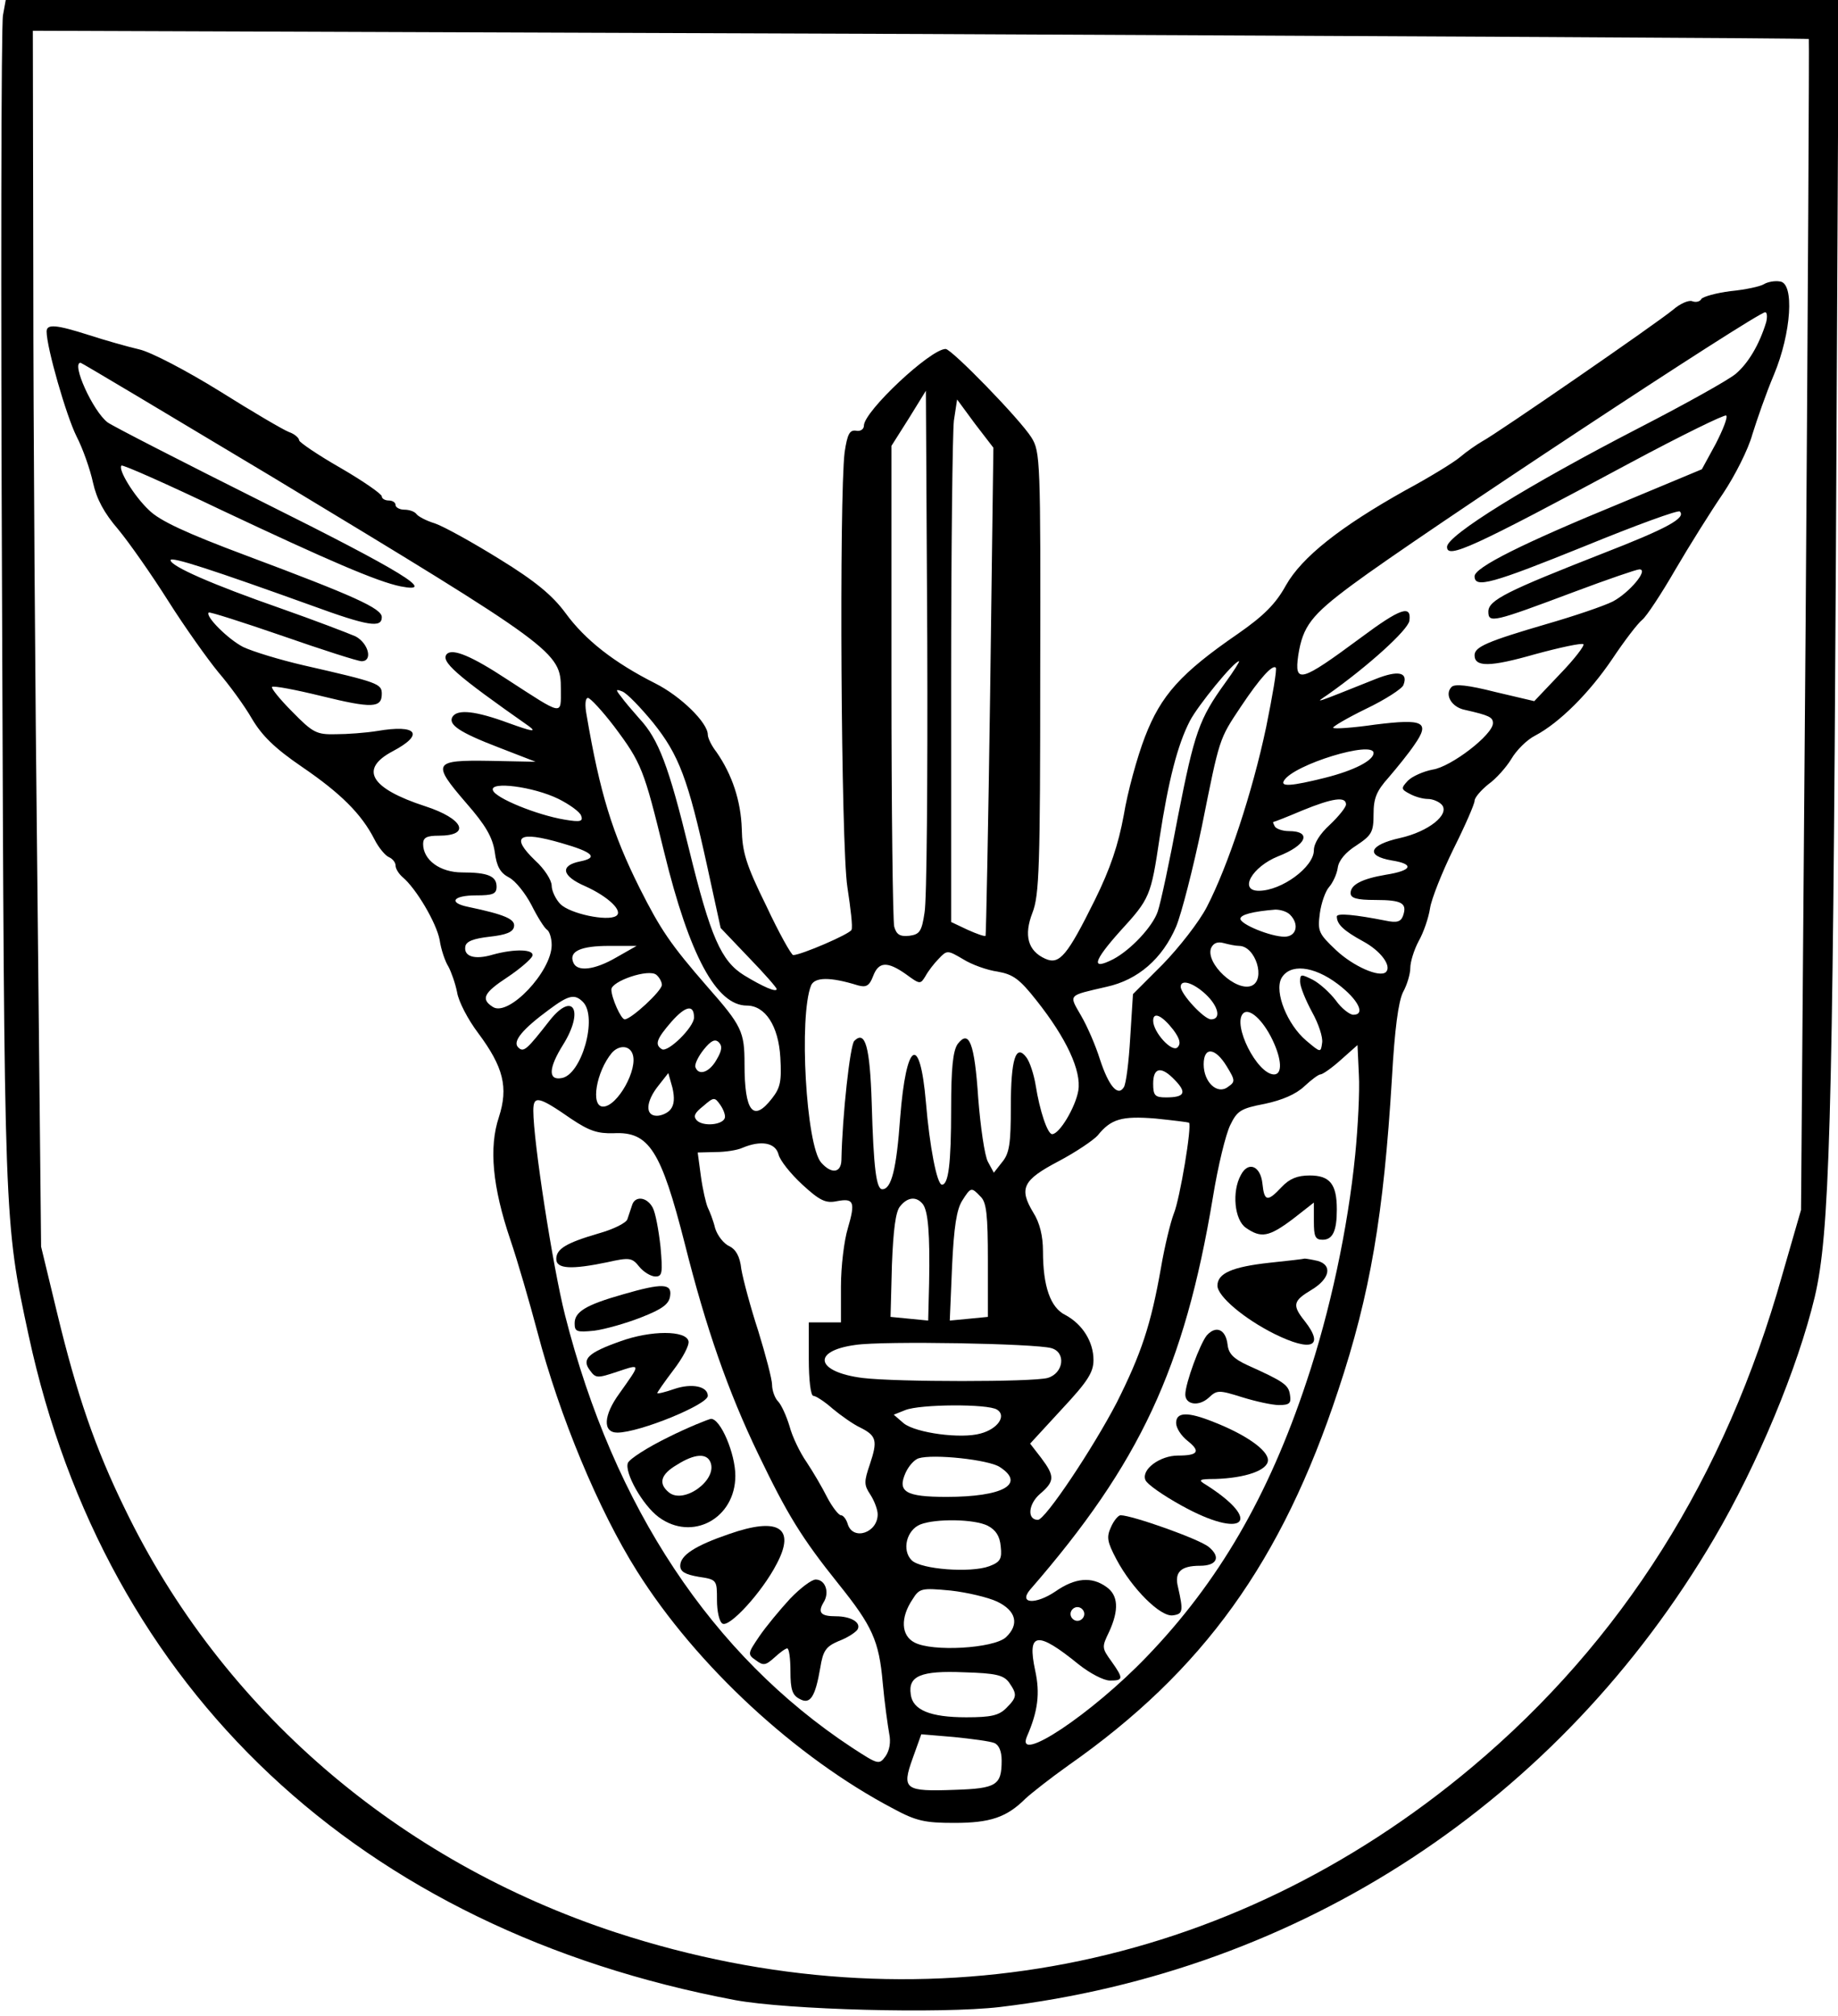 <?xml version="1.0" encoding="UTF-8" standalone="yes"?>
<svg version="1.0" xmlns="http://www.w3.org/2000/svg" width="300pt" height="329pt" viewBox="0 0 400 439" preserveAspectRatio="xMidYMid meet">
  <g transform="translate(0,439) scale(0.1,-0.1)" fill="#000000" stroke="none">
    <path d="M5 4357 c-4 -18 -5 -598 -2 -1288 5 -1349 4 -1337 58 -1588 167 -773
721 -1293 1539 -1447 114 -21 448 -30 576 -15 656 78 1219 447 1556 1021 94
160 182 371 219 526 32 137 39 364 46 1617 l6 1207 -1996 0 -1996 0 -6 -33z
m3933 -52 c1 -1 -2 -576 -7 -1276 l-10 -1274 -41 -142 c-124 -441 -349 -797
-675 -1071 -531 -446 -1205 -576 -1864 -361 -476 156 -860 487 -1071 924 -64
131 -104 247 -147 425 l-35 145 -8 780 c-5 429 -9 1025 -9 1324 l-1 544 1933
-7 c1062 -5 1933 -9 1935 -11z"/>
    <path d="M3840 3771 c-8 -5 -41 -12 -72 -15 -32 -4 -60 -12 -64 -17 -3 -6 -12
-8 -20 -5 -7 3 -26 -5 -41 -18 -36 -30 -387 -272 -416 -287 -12 -7 -34 -22
-48 -34 -14 -12 -68 -45 -120 -73 -141 -79 -225 -145 -260 -207 -22 -40 -48
-66 -104 -105 -125 -86 -168 -134 -203 -225 -17 -44 -38 -121 -46 -170 -12
-65 -29 -116 -63 -185 -60 -121 -77 -142 -108 -128 -38 17 -47 51 -28 100 15
38 17 101 17 523 1 464 0 481 -19 512 -25 40 -174 193 -187 193 -33 0 -178
-136 -178 -167 0 -8 -8 -13 -17 -11 -14 2 -19 -7 -25 -47 -12 -98 -8 -858 6
-947 7 -46 12 -87 9 -93 -3 -9 -110 -55 -127 -55 -4 0 -31 48 -59 108 -44 89
-52 117 -53 167 -2 61 -21 118 -55 167 -11 14 -19 31 -19 38 0 26 -59 84 -115
112 -89 45 -152 94 -195 153 -28 38 -65 69 -143 117 -58 36 -121 71 -141 78
-20 6 -38 16 -41 21 -4 5 -15 9 -26 9 -10 0 -19 5 -19 10 0 6 -7 10 -15 10 -8
0 -15 4 -15 9 0 5 -40 33 -90 62 -49 28 -90 56 -90 60 0 5 -10 14 -22 18 -13
5 -81 45 -151 89 -71 44 -149 85 -175 91 -26 6 -75 20 -109 31 -72 23 -93 25
-93 8 0 -35 43 -184 65 -228 14 -27 30 -73 36 -101 8 -36 24 -66 55 -102 24
-29 73 -99 109 -156 36 -57 86 -127 109 -155 24 -28 57 -73 73 -101 22 -37 49
-64 109 -105 85 -58 130 -103 158 -158 9 -18 24 -36 32 -39 7 -3 14 -11 14
-18 0 -7 7 -18 15 -25 30 -25 74 -100 81 -137 3 -21 12 -47 19 -58 6 -11 15
-36 19 -56 3 -20 24 -60 46 -89 55 -74 66 -118 45 -183 -22 -66 -14 -152 25
-267 16 -47 42 -137 59 -201 48 -183 133 -388 217 -521 129 -205 345 -405 558
-517 50 -27 69 -31 133 -31 78 0 114 12 155 53 13 12 55 45 93 72 294 206 465
444 588 817 70 210 99 383 117 680 6 107 14 166 24 187 9 16 16 40 16 53 0 13
8 39 18 58 11 19 22 52 25 72 3 20 26 78 51 129 25 50 46 98 46 105 0 7 14 23
30 36 17 12 39 37 50 55 11 19 34 42 52 51 53 28 118 93 168 167 26 39 55 77
65 85 9 7 42 57 72 109 31 53 78 128 104 166 26 39 55 96 64 129 10 32 30 90
47 130 38 91 45 200 13 203 -11 2 -27 -1 -35 -6z m5 -83 c-15 -49 -39 -89 -66
-112 -15 -13 -110 -66 -211 -118 -242 -125 -418 -234 -418 -259 0 -27 53 -3
399 183 112 60 206 106 209 103 4 -3 -7 -31 -23 -62 l-30 -55 -175 -73 c-217
-89 -320 -141 -320 -160 0 -27 38 -16 241 66 110 45 203 79 206 75 14 -14 -28
-37 -167 -91 -209 -82 -250 -102 -250 -127 0 -26 11 -23 187 43 72 27 136 49
142 49 21 0 -22 -51 -58 -70 -20 -10 -85 -32 -144 -49 -130 -38 -157 -50 -157
-68 0 -26 33 -26 131 2 55 15 102 25 106 22 3 -3 -20 -33 -51 -65 l-56 -59
-85 20 c-59 15 -88 18 -95 11 -16 -16 -1 -44 29 -50 53 -12 61 -16 61 -29 0
-25 -91 -95 -131 -101 -21 -4 -45 -15 -54 -24 -16 -17 -15 -19 4 -29 11 -6 28
-11 39 -11 11 0 25 -6 31 -13 17 -21 -29 -58 -91 -72 -68 -15 -77 -39 -18 -49
50 -8 44 -22 -13 -31 -53 -9 -77 -22 -77 -40 0 -11 13 -15 54 -15 58 0 70 -7
60 -35 -5 -13 -14 -15 -38 -10 -66 13 -106 17 -106 9 0 -17 15 -31 57 -54 39
-21 63 -54 50 -67 -14 -13 -72 13 -109 48 -38 36 -40 41 -35 80 3 22 12 48 20
57 8 9 17 28 19 42 2 16 17 34 41 49 33 22 37 29 37 68 0 34 6 50 33 80 18 21
44 53 56 71 35 50 20 57 -85 44 -48 -7 -90 -10 -92 -7 -2 2 30 21 71 41 42 20
79 44 82 52 11 28 -11 33 -61 13 -140 -56 -132 -53 -104 -34 88 62 175 141
178 161 5 36 -20 27 -106 -37 -131 -97 -145 -101 -136 -38 10 63 28 87 117
153 145 108 882 594 900 594 4 0 5 -10 2 -22z m-3258 -334 c624 -377 633 -384
633 -465 0 -58 7 -59 -118 22 -76 50 -117 67 -130 55 -15 -16 18 -45 179 -158
17 -13 6 -11 -44 7 -73 27 -112 31 -123 14 -10 -17 15 -34 101 -67 l80 -31
-100 2 c-123 2 -127 -4 -51 -92 42 -48 57 -74 62 -106 4 -32 12 -46 31 -56 14
-7 36 -35 49 -60 13 -26 28 -50 34 -54 5 -3 10 -18 10 -33 0 -58 -94 -157
-128 -135 -27 17 -20 31 32 65 27 18 51 39 54 46 5 15 -39 16 -86 3 -40 -12
-64 -4 -60 18 2 11 18 17 53 21 36 4 51 10 53 22 3 16 -19 26 -100 43 -44 9
-33 25 17 25 37 0 45 3 45 19 0 23 -19 31 -75 31 -48 0 -85 27 -85 62 0 14 8
18 34 18 71 0 54 37 -29 64 -120 39 -145 81 -71 120 70 37 53 59 -34 44 -25
-4 -65 -7 -90 -7 -42 -1 -50 3 -95 49 -27 27 -47 52 -44 54 3 3 51 -6 108 -20
110 -27 131 -26 131 5 0 22 -8 25 -170 62 -52 12 -111 30 -132 40 -33 17 -83
67 -75 75 2 2 74 -21 161 -51 86 -30 164 -55 172 -55 25 0 15 39 -13 54 -16 7
-89 35 -163 61 -149 52 -240 92 -240 105 0 9 94 -22 308 -99 123 -45 152 -49
152 -25 0 19 -60 46 -295 134 -131 49 -189 76 -212 99 -33 31 -68 89 -60 97 2
3 101 -41 218 -97 231 -109 340 -156 390 -166 82 -16 2 33 -297 182 -176 88
-330 167 -341 175 -32 24 -80 130 -59 130 2 0 188 -111 413 -246z m1425 -952
c-6 -41 -11 -47 -33 -50 -20 -2 -28 2 -33 20 -3 13 -6 253 -6 535 l0 512 38
60 37 60 3 -545 c1 -300 -1 -567 -6 -592z m143 483 c-4 -291 -9 -532 -10 -533
-2 -2 -19 4 -39 13 l-36 17 0 523 c0 287 3 543 6 569 l7 46 39 -53 40 -52 -7
-530z m512 18 c-57 -79 -67 -108 -103 -291 -18 -97 -38 -190 -44 -207 -11 -33
-59 -84 -97 -104 -49 -25 -44 -5 15 61 65 71 67 76 86 203 19 124 39 203 66
255 17 33 96 130 107 130 2 0 -11 -21 -30 -47z m89 -97 c-30 -142 -83 -302
-129 -391 -17 -33 -61 -89 -96 -125 l-65 -65 -6 -95 c-3 -52 -9 -101 -14 -108
-13 -21 -33 3 -52 61 -9 29 -27 71 -41 95 -27 47 -30 43 56 63 68 15 121 61
151 131 12 29 37 127 56 218 39 194 37 189 85 261 42 63 69 92 76 85 3 -3 -7
-61 -21 -130z m-1335 10 c56 -70 76 -122 118 -314 l29 -133 61 -64 c34 -35 61
-66 61 -69 0 -8 -30 5 -71 30 -50 31 -73 83 -120 275 -44 180 -66 239 -108
284 -15 17 -33 38 -40 48 -12 15 -12 17 3 11 10 -4 39 -34 67 -68z m-85 -8
c60 -80 65 -94 109 -274 55 -225 114 -334 180 -334 40 0 69 -44 73 -113 3 -52
0 -66 -18 -89 -41 -53 -60 -30 -60 75 0 70 -6 83 -80 167 -82 94 -103 126
-148 215 -60 120 -87 208 -116 378 -4 21 -3 37 3 37 5 0 31 -28 57 -62z m1654
-58 c0 -16 -42 -38 -106 -54 -72 -18 -98 -20 -89 -6 21 35 195 88 195 60z
m-1775 -100 c24 -12 46 -28 49 -36 5 -13 -1 -15 -36 -9 -60 10 -151 47 -156
64 -7 20 88 8 143 -19z m1715 -12 c0 -6 -16 -26 -35 -44 -22 -20 -35 -41 -35
-56 0 -36 -70 -88 -120 -88 -44 0 -15 52 42 75 62 24 75 55 23 55 -13 0 -27 5
-30 10 -3 6 -5 10 -3 10 2 0 30 11 63 25 66 27 95 31 95 13z m-1709 -84 c70
-20 81 -32 41 -40 -45 -9 -40 -32 11 -54 51 -23 84 -55 67 -65 -19 -12 -100 5
-121 26 -10 10 -19 29 -19 40 0 12 -16 37 -36 55 -55 53 -36 65 57 38z m1587
-156 c21 -21 14 -48 -12 -48 -30 0 -96 27 -96 39 0 9 27 16 76 20 11 0 25 -4
32 -11z m-111 -68 c36 0 59 -74 27 -87 -34 -13 -100 49 -88 82 5 11 14 15 28
11 11 -3 26 -6 33 -6z m-1356 -25 c-48 -28 -86 -32 -94 -11 -10 24 16 36 78
36 l60 0 -44 -25z m830 -31 c34 -6 48 -16 85 -63 65 -82 98 -153 91 -196 -6
-36 -41 -95 -57 -95 -10 0 -27 50 -36 107 -4 24 -13 51 -20 60 -23 31 -34 -3
-34 -108 0 -79 -3 -101 -19 -120 l-18 -23 -13 24 c-7 13 -16 75 -21 138 -8
121 -20 151 -45 118 -10 -15 -14 -52 -14 -140 0 -122 -6 -166 -20 -166 -11 0
-27 84 -35 180 -13 151 -43 132 -56 -34 -8 -112 -19 -156 -39 -156 -13 0 -19
46 -23 188 -4 123 -14 159 -38 135 -9 -9 -26 -161 -28 -260 -1 -28 -22 -30
-44 -5 -33 37 -49 319 -22 386 8 18 41 19 102 0 18 -5 25 -1 33 20 12 32 31
33 72 4 30 -22 31 -22 42 -4 6 11 19 28 29 38 18 19 19 19 53 -1 19 -12 53
-24 75 -27z m-731 -29 c0 -13 -67 -75 -81 -75 -8 0 -29 47 -29 65 0 18 81 46
98 32 6 -5 12 -15 12 -22z m1472 2 c45 -34 61 -67 34 -67 -8 0 -26 14 -38 31
-13 17 -35 37 -50 45 -26 13 -28 13 -28 -4 0 -11 12 -40 26 -66 14 -25 24 -55
22 -67 -3 -22 -3 -22 -35 5 -41 35 -69 105 -54 135 18 33 70 28 123 -12z
m-288 -22 c28 -26 35 -55 12 -55 -15 0 -66 55 -66 71 0 17 27 9 54 -16z
m-1356 -17 c33 -33 -3 -160 -47 -166 -29 -5 -28 22 4 73 46 74 22 117 -29 53
-50 -64 -57 -71 -69 -59 -13 13 10 40 67 82 43 32 56 35 74 17z m242 -34 c0
-21 -57 -77 -70 -69 -16 10 -12 22 21 60 31 35 49 38 49 9z m1260 -49 c20 -42
22 -75 3 -75 -37 1 -91 109 -67 133 13 13 43 -14 64 -58z m-216 22 c14 -19 17
-30 9 -38 -12 -12 -53 33 -53 58 0 21 20 11 44 -20z m-995 -65 c-15 -27 -39
-36 -46 -16 -2 6 6 23 18 38 16 20 25 24 33 16 8 -8 7 -18 -5 -38z m-183 13
c13 -33 -33 -115 -64 -115 -28 0 -15 76 19 117 15 17 38 17 45 -2z m1574 -220
c-16 -161 -55 -342 -106 -494 -83 -250 -192 -437 -348 -599 -120 -125 -287
-236 -261 -174 24 55 29 94 18 144 -18 84 4 87 95 13 24 -19 54 -35 68 -35 29
0 30 4 3 42 -21 29 -21 31 -5 64 22 48 20 80 -6 98 -32 23 -68 20 -111 -10
-43 -29 -81 -27 -55 4 239 275 336 482 398 854 11 68 28 138 38 158 15 31 23
36 75 46 38 8 68 21 86 38 15 14 31 26 35 26 5 0 25 14 45 32 l36 32 3 -65 c2
-35 -2 -113 -8 -174z m-280 193 c19 -31 19 -34 3 -45 -23 -18 -53 10 -53 49 0
39 25 37 50 -4z m-112 -31 c26 -27 20 -37 -20 -37 -24 0 -28 4 -28 30 0 36 18
39 48 7z m-1099 -63 c-6 -8 -20 -14 -30 -14 -26 0 -24 31 3 65 l22 28 9 -32
c5 -22 4 -37 -4 -47z m-216 -21 c39 -26 57 -32 92 -31 77 4 103 -37 155 -241
46 -183 94 -321 160 -458 63 -131 94 -182 175 -283 73 -91 88 -123 96 -215 4
-44 11 -93 14 -110 4 -19 1 -37 -8 -50 -14 -19 -16 -18 -73 19 -305 201 -519
524 -625 942 -27 107 -69 379 -69 445 0 34 11 32 83 -18z m334 2 c-5 -15 -47
-19 -61 -5 -8 9 -5 16 14 31 23 20 25 20 37 3 7 -10 12 -23 10 -29z m1011 -10
c7 -6 -20 -167 -33 -198 -7 -18 -20 -71 -28 -118 -22 -125 -43 -187 -96 -293
-52 -100 -156 -256 -172 -256 -24 0 -21 34 4 56 33 28 33 39 3 79 l-24 31 69
75 c56 60 69 80 69 107 0 40 -24 78 -61 98 -33 16 -49 63 -49 139 0 33 -7 62
-21 84 -32 53 -23 71 55 112 38 20 76 46 85 56 29 36 52 43 126 37 39 -4 71
-8 73 -9z m-894 -69 c3 -13 26 -42 52 -66 38 -35 51 -41 75 -36 37 7 41 -1 24
-59 -8 -26 -15 -83 -15 -127 l0 -78 -35 0 -35 0 0 -80 c0 -45 4 -80 10 -80 5
0 24 -12 42 -28 18 -15 45 -34 60 -41 36 -18 38 -29 21 -80 -13 -38 -13 -45 1
-66 9 -14 16 -33 16 -43 0 -40 -53 -58 -65 -22 -3 11 -10 20 -15 20 -5 0 -19
18 -30 39 -11 22 -31 56 -45 77 -14 20 -31 55 -37 78 -7 23 -18 47 -25 54 -7
7 -13 24 -13 36 0 12 -14 65 -30 117 -17 52 -33 112 -37 135 -3 28 -12 43 -26
50 -12 5 -26 23 -31 39 -4 17 -12 37 -16 45 -4 9 -11 39 -15 68 l-7 52 39 1
c21 0 47 4 58 9 40 17 72 12 79 -14z m440 -92 c13 -12 16 -40 16 -139 l0 -123
-41 -4 -42 -4 5 118 c4 86 10 124 22 143 19 30 20 30 40 9z m-126 -16 c12 -15
16 -65 14 -173 l-2 -81 -41 4 -41 4 3 113 c3 76 8 117 18 128 16 20 35 22 49
5z m280 -314 c33 -9 27 -55 -8 -65 -33 -9 -329 -9 -403 0 -102 13 -112 59 -15
72 61 9 391 3 426 -7z m-118 -134 c21 -13 2 -42 -36 -52 -42 -12 -140 1 -167
22 l-22 19 25 10 c32 13 180 14 200 1z m6 -125 c57 -37 7 -65 -116 -65 -89 0
-108 11 -89 53 7 15 19 28 28 31 32 10 153 -3 177 -19z m-26 -128 c17 -9 26
-22 28 -45 3 -27 -1 -34 -25 -43 -40 -15 -149 -7 -169 13 -22 22 -11 66 19 78
33 13 118 12 147 -3z m20 -165 c42 -20 49 -50 19 -78 -27 -24 -160 -32 -199
-11 -29 15 -31 54 -4 94 15 24 19 25 83 19 36 -4 82 -15 101 -24z m190 -27 c0
-8 -7 -15 -15 -15 -8 0 -15 7 -15 15 0 8 7 15 15 15 8 0 15 -7 15 -15z m-164
-149 c18 -26 18 -32 -6 -56 -16 -16 -33 -20 -87 -20 -79 0 -117 16 -121 50 -6
40 22 52 116 48 69 -2 86 -6 98 -22z m-32 -132 c10 -4 16 -18 16 -38 0 -54
-11 -61 -102 -64 -109 -4 -116 1 -92 68 l19 53 71 -6 c39 -4 78 -9 88 -13z"/>
    <path d="M2701 1831 c-20 -36 -14 -98 11 -115 33 -23 50 -20 102 19 l46 36 0
-41 c0 -33 3 -40 19 -40 22 0 31 19 31 66 0 55 -15 74 -59 74 -27 0 -44 -7
-61 -25 -31 -33 -38 -32 -42 7 -4 39 -31 50 -47 19z"/>
    <path d="M2764 1640 c-82 -9 -114 -23 -114 -50 0 -23 58 -72 124 -105 81 -40
110 -28 66 28 -28 35 -25 44 15 68 40 24 46 54 13 63 -13 3 -25 5 -28 5 -3 -1
-37 -5 -76 -9z"/>
    <path d="M2627 1482 c-15 -18 -47 -105 -47 -129 0 -22 29 -27 51 -7 18 17 22
17 73 1 29 -9 65 -17 80 -17 23 0 27 4 24 22 -3 22 -13 29 -93 65 -30 14 -41
25 -43 45 -4 33 -25 42 -45 20z"/>
    <path d="M2560 1291 c0 -11 11 -28 25 -39 29 -23 23 -32 -21 -32 -39 0 -80
-30 -71 -53 3 -9 39 -34 79 -56 135 -75 180 -35 52 46 -17 10 -14 12 21 12 66
2 115 19 115 41 0 22 -49 56 -118 83 -57 23 -82 22 -82 -2z"/>
    <path d="M2418 1064 c-10 -22 -8 -32 12 -70 34 -64 96 -126 123 -122 22 3 23
9 11 62 -8 32 6 46 48 46 37 0 46 19 19 41 -20 17 -167 69 -192 69 -5 0 -15
-12 -21 -26z"/>
    <path d="M1375 1765 c-3 -8 -7 -22 -10 -30 -2 -8 -30 -22 -62 -31 -72 -21 -93
-34 -93 -56 0 -22 34 -23 111 -7 49 11 54 10 70 -10 9 -11 25 -21 35 -21 15 0
16 8 11 65 -4 36 -11 74 -17 85 -13 24 -39 26 -45 5z"/>
    <path d="M1355 1571 c-81 -23 -105 -38 -105 -63 0 -18 4 -20 43 -16 23 3 69
16 102 29 46 18 61 29 63 47 4 27 -17 28 -103 3z"/>
    <path d="M1350 1469 c-71 -25 -85 -39 -67 -63 13 -18 16 -18 61 -3 51 17 50
18 4 -47 -36 -49 -37 -86 -5 -86 48 0 197 61 197 80 0 21 -35 28 -73 15 -20
-7 -37 -11 -37 -9 0 2 16 25 35 50 20 26 35 54 33 63 -5 24 -82 24 -148 0z"/>
    <path d="M1454 1260 c-45 -22 -84 -47 -88 -56 -8 -21 32 -92 67 -118 73 -54
167 -3 167 90 0 48 -32 124 -53 124 -6 -1 -49 -18 -93 -40z m92 -55 c15 -39
-59 -92 -91 -65 -23 19 -18 39 18 60 38 24 65 26 73 5z"/>
    <path d="M1586 1049 c-73 -25 -106 -46 -106 -69 0 -13 11 -19 40 -24 40 -6 40
-7 40 -51 0 -24 5 -47 12 -51 15 -9 86 68 118 130 42 79 4 103 -104 65z"/>
    <path d="M1719 908 c-22 -24 -52 -60 -67 -82 -25 -37 -26 -39 -7 -52 16 -12
21 -11 40 6 12 11 24 20 28 20 4 0 7 -22 7 -50 0 -39 4 -52 20 -60 23 -13 34
4 45 68 6 37 12 46 40 58 19 7 37 19 41 25 9 15 -14 29 -47 29 -33 0 -40 8
-27 30 14 22 4 50 -17 50 -9 0 -34 -19 -56 -42z"/>
  </g>
</svg>